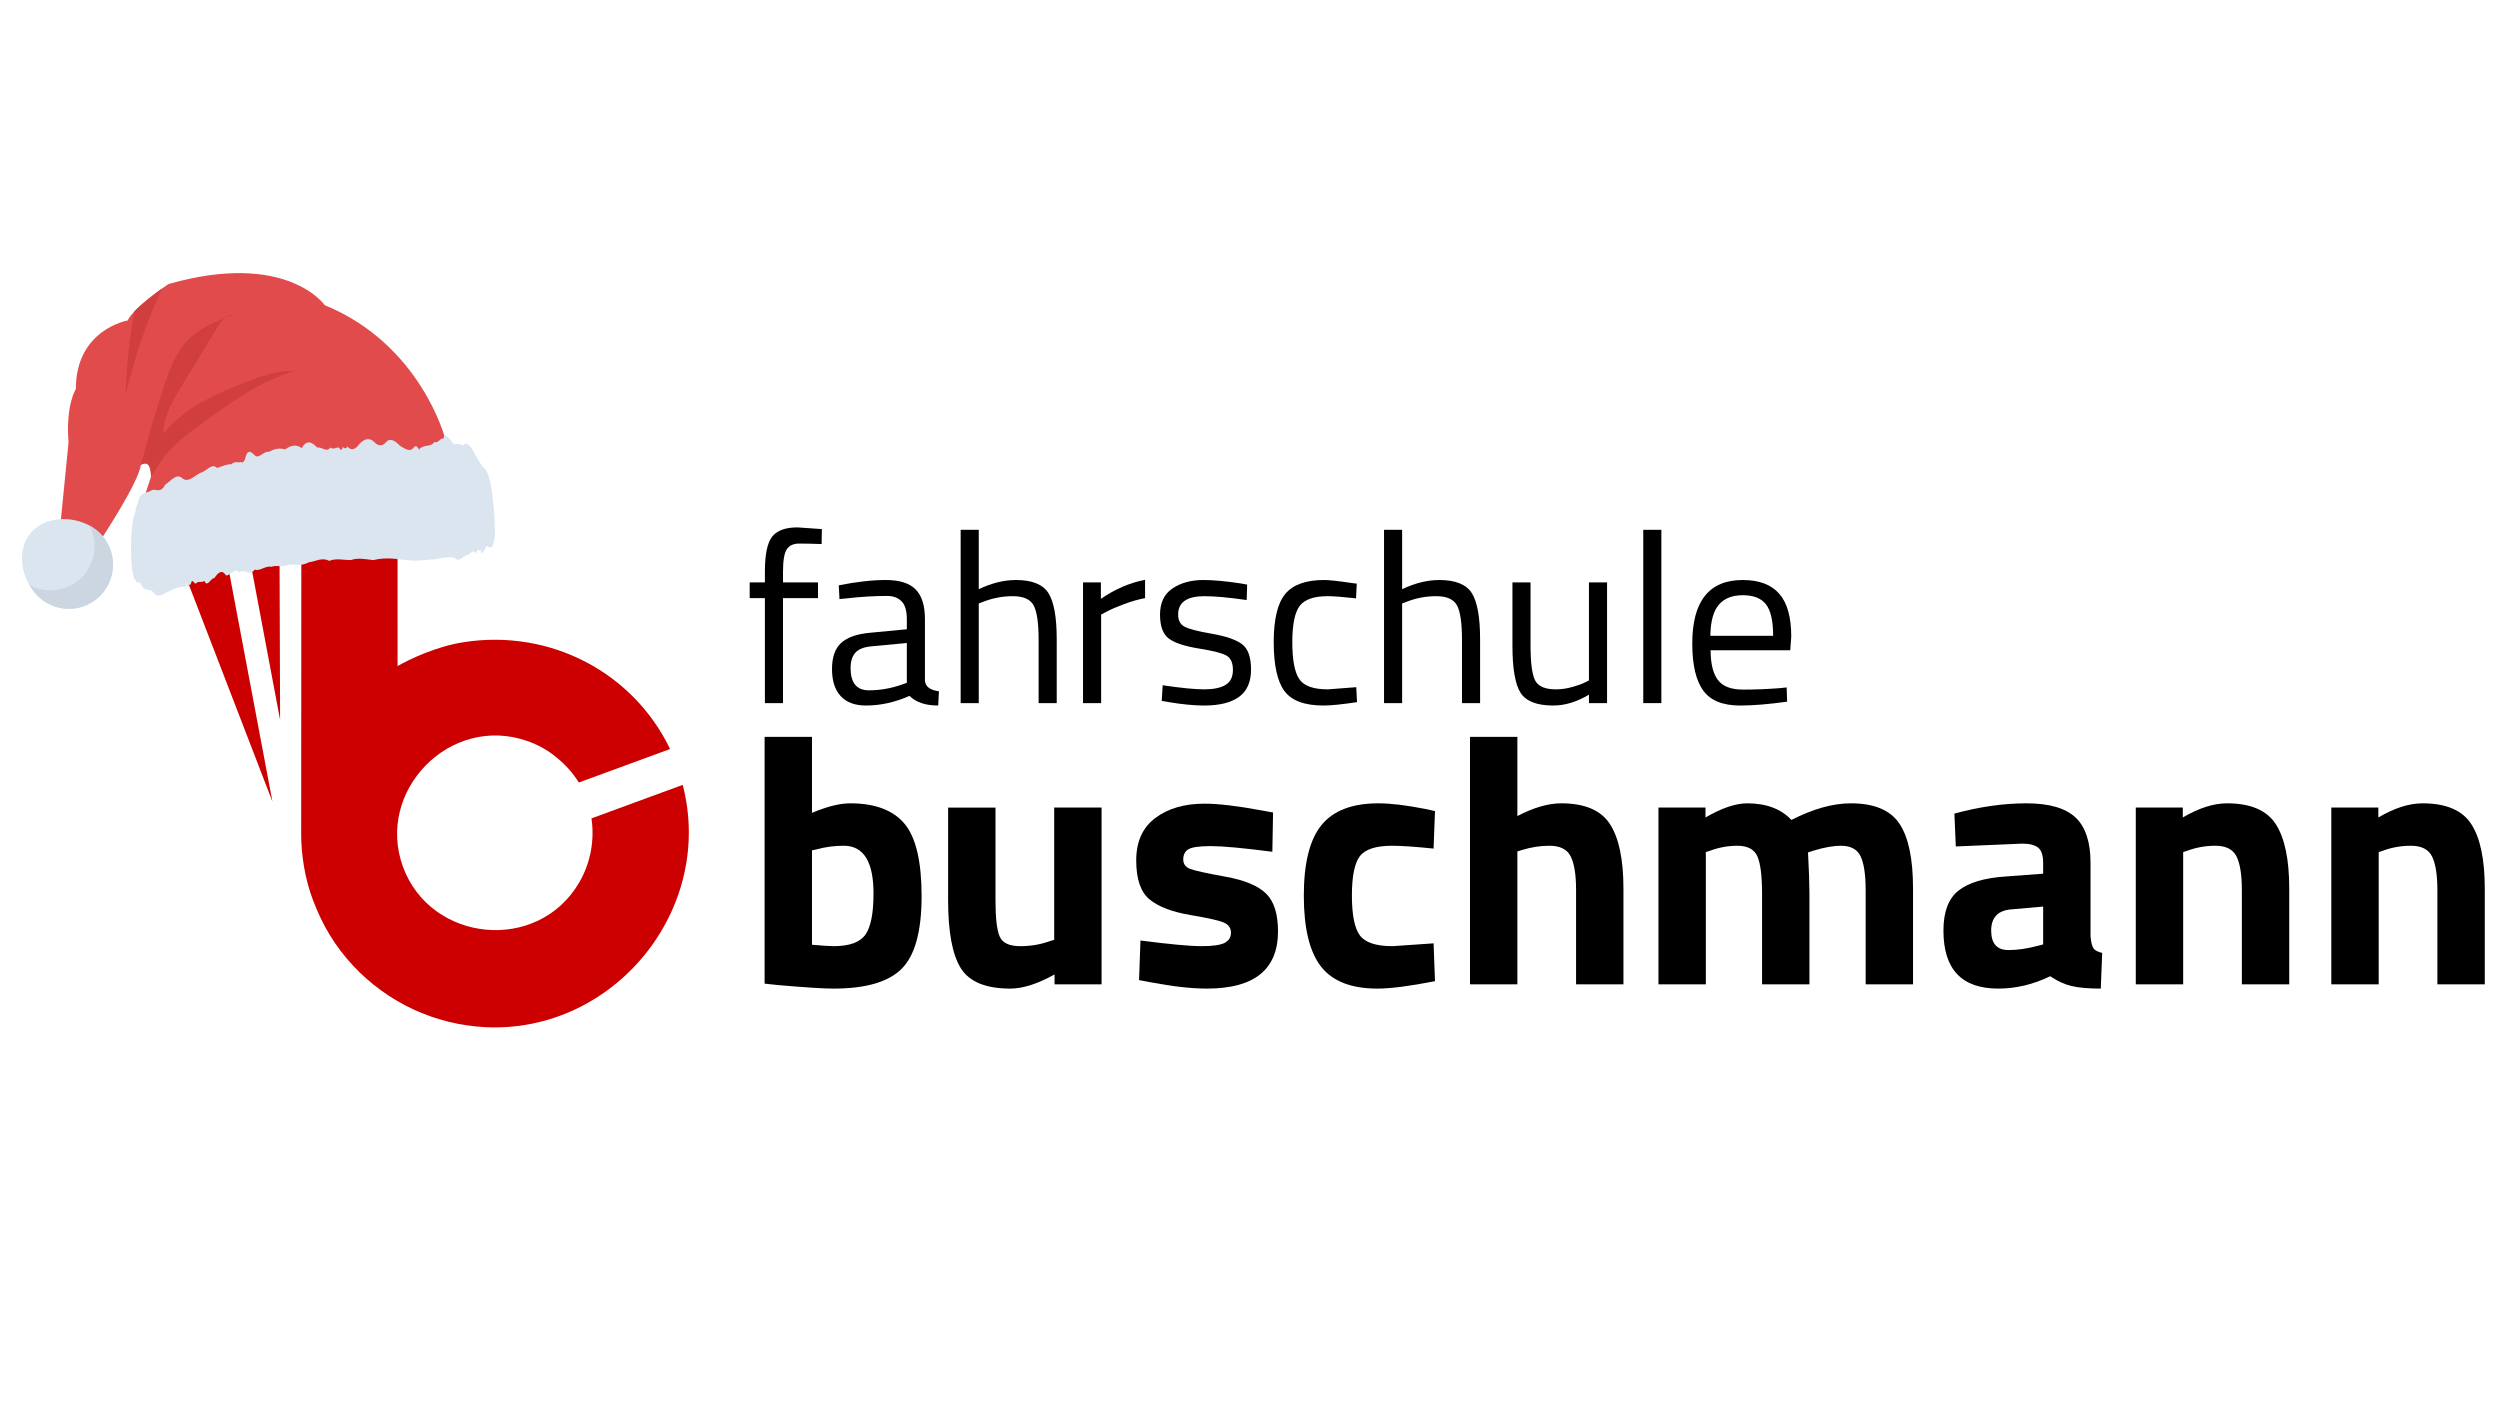 <svg xmlns="http://www.w3.org/2000/svg" xmlns:xlink="http://www.w3.org/1999/xlink" xmlns:serif="http://www.serif.com/" width="100%" height="100%" viewBox="0 0 17084 9609" xml:space="preserve" style="fill-rule:evenodd;clip-rule:evenodd;stroke-linejoin:round;stroke-miterlimit:2;"><g><g><g><path d="M5809.77,5489.6c169.134,0 292.768,46.309 370.893,138.926c78.117,92.625 117.184,258.134 117.184,496.527c0,238.401 -45.1,403.102 -135.309,494.119c-90.2,91.009 -245.643,136.509 -466.327,136.509c-69.267,0 -195.71,-8.05 -379.344,-24.158l-91.817,-9.667l0,-1686.51l323.777,-0l-0,519.486c103.092,-43.492 190.067,-65.234 260.943,-65.234Zm-113.559,976.138c107.925,0 180.409,-26.175 217.459,-78.525c37.05,-52.35 55.575,-146.176 55.575,-281.485c0,-217.459 -67.658,-326.185 -202.967,-326.185c-64.426,0 -125.643,8.05 -183.626,24.159l-33.825,7.25l-0,645.12c74.092,6.45 123.225,9.666 147.384,9.666Z" style="fill-rule:nonzero;"></path><path d="M7203.92,5518.59l323.768,-0l0,1208.1l-321.351,-0l-0,-67.651c-115.976,64.426 -216.651,96.642 -302.027,96.642c-167.517,0 -280.276,-46.308 -338.268,-138.925c-57.984,-92.626 -86.984,-247.66 -86.984,-465.119l0,-633.045l323.777,-0l-0,637.878c-0,119.192 9.667,200.543 28.992,244.035c19.333,43.492 66.042,65.233 140.142,65.233c70.875,0 137.717,-11.275 200.543,-33.825l31.408,-9.667l0,-903.654Z" style="fill-rule:nonzero;"></path><path d="M8694.72,5820.61c-199.742,-25.775 -339.476,-38.658 -419.21,-38.658c-79.742,-0 -131.284,7.242 -154.643,21.742c-23.358,14.5 -35.033,37.45 -35.033,68.858c-0,31.417 15.708,53.159 47.117,65.242c31.408,12.084 111.95,29.8 241.618,53.159c129.667,23.35 221.892,61.609 276.659,114.767c54.767,53.159 82.151,139.334 82.151,258.535c-0,260.943 -161.884,391.418 -485.661,391.418c-106.309,0 -235.176,-14.491 -386.594,-43.492l-77.317,-14.491l9.667,-270.618c199.743,25.775 338.668,38.658 416.794,38.658c78.125,0 131.284,-7.65 159.467,-22.95c28.192,-15.308 42.284,-38.258 42.284,-68.867c-0,-30.6 -14.9,-53.15 -44.7,-67.65c-29.801,-14.5 -107.118,-32.217 -231.952,-53.159c-124.833,-20.942 -217.859,-56.375 -279.068,-106.309c-61.217,-49.933 -91.817,-138.934 -91.817,-266.993c0,-128.059 43.492,-224.701 130.476,-289.943c86.984,-65.233 198.934,-97.859 335.852,-97.859c95.033,0 224.701,15.309 389.002,45.909l79.733,14.5l-4.825,268.201Z" style="fill-rule:nonzero;"></path><path d="M9419.57,5489.6c83.767,0 190.884,12.884 321.36,38.659l65.233,14.491l-9.666,256.118c-127.251,-12.883 -221.485,-19.325 -282.693,-19.325c-111.143,0 -184.843,23.759 -221.085,71.276c-36.242,47.516 -54.358,137.317 -54.358,269.401c-0,132.092 18.116,222.693 54.358,271.826c36.242,49.125 110.742,73.692 223.501,73.692l280.277,-19.325l9.666,258.535c-172.359,33.825 -303.634,50.733 -393.843,50.733c-178.793,0 -307.26,-50.333 -385.377,-151.009c-78.126,-100.675 -117.192,-262.159 -117.192,-484.452c-0,-222.285 40.275,-382.96 120.817,-482.027c80.534,-99.068 210.209,-148.593 389.002,-148.593Z" style="fill-rule:nonzero;"></path><path d="M10369.1,6726.69l-323.776,-0l-0,-1691.34l323.776,-0l0,541.228c111.142,-57.984 211.01,-86.976 299.602,-86.976c161.084,0 272.226,47.517 333.435,142.551c61.217,95.042 91.817,241.618 91.817,439.752l-0,654.787l-323.769,-0l0,-647.545c0,-101.476 -12.083,-176.785 -36.241,-225.91c-24.167,-49.133 -72.484,-73.692 -144.976,-73.692c-62.817,0 -125.642,9.659 -188.459,28.992l-31.409,9.667l0,908.488Z" style="fill-rule:nonzero;"></path><path d="M11657,6726.69l-323.769,-0l0,-1208.1l321.352,-0l-0,67.65c111.142,-64.433 206.184,-96.642 285.11,-96.642c130.475,0 231.151,37.85 302.026,113.559c148.192,-75.709 283.502,-113.559 405.919,-113.559c159.467,0 270.209,46.309 332.226,138.926c62.017,92.625 93.026,240.409 93.026,443.377l-0,654.787l-323.768,-0l-0,-645.129c-0,-103.083 -11.275,-179.201 -33.826,-228.326c-22.558,-49.133 -67.658,-73.692 -135.309,-73.692c-51.55,0 -114.367,11.275 -188.467,33.825l-36.242,12.084c6.442,120.809 9.667,212.617 9.667,275.443l-0,625.795l-323.769,-0l0,-620.962c0,-119.2 -10.475,-203.368 -31.416,-252.493c-20.934,-49.133 -66.842,-73.692 -137.718,-73.692c-62.825,0 -124.842,11.275 -186.051,33.825l-28.991,9.667l-0,903.655Z" style="fill-rule:nonzero;"></path><path d="M14285.8,5895.52l-0,502.569c3.25,38.658 9.667,65.642 19.333,80.942c9.667,15.3 29.834,26.175 60.417,32.617l-9.666,244.034c-82.168,0 -147.835,-5.633 -196.918,-16.908c-49.167,-11.275 -98.667,-33.825 -148.584,-67.659c-116.001,56.384 -234.418,84.567 -355.169,84.567c-249.717,0 -374.551,-132.084 -374.551,-396.252c-0,-128.867 34.633,-220.276 103.9,-274.243c69.234,-53.958 175.568,-85.775 318.902,-95.433l258.584,-19.334l0,-74.9c0,-49.934 -11.25,-84.167 -33.833,-102.692c-22.584,-18.525 -58.834,-27.784 -108.751,-27.784l-454.235,19.334l-9.667,-224.71c172.401,-46.717 336.235,-70.067 491.736,-70.067c155.417,0 267.334,32.209 335.835,96.642c68.417,64.434 102.667,167.526 102.667,309.277Zm-543.669,318.935c-90.168,8.058 -135.251,56.383 -135.251,144.975c-0,88.593 39.417,132.893 118.334,132.893c61.25,-0 128.084,-9.667 200.584,-29l36.25,-9.659l0,-258.534l-219.917,19.325Z" style="fill-rule:nonzero;"></path><path d="M14918.9,6726.69l-323.835,-0l0,-1208.1l321.335,-0l0,67.65c109.584,-64.433 210.251,-96.642 302.085,-96.642c161.084,0 272.251,47.517 333.418,142.551c61.251,95.042 91.834,241.618 91.834,439.752l0,654.787l-323.751,-0l-0,-645.129c-0,-103.083 -12.084,-179.201 -36.251,-228.326c-24.166,-49.133 -72.5,-73.692 -145,-73.692c-66.084,0 -129.668,11.275 -190.918,33.825l-28.917,9.667l0,903.655Z" style="fill-rule:nonzero;"></path><path d="M16255,6726.69l-323.751,-0l-0,-1208.1l321.335,-0l-0,67.65c109.583,-64.433 210.251,-96.642 302.084,-96.642c161.085,0 272.168,47.517 333.419,142.551c61.167,95.042 91.834,241.618 91.834,439.752l-0,654.787l-323.835,-0l-0,-645.129c-0,-103.083 -12.084,-179.201 -36.251,-228.326c-24.166,-49.133 -72.417,-73.692 -144.917,-73.692c-66.084,0 -129.667,11.275 -190.918,33.825l-29,9.667l0,903.655Z" style="fill-rule:nonzero;"></path></g></g><g><g><path d="M5350.73,4087.28l-0,717.519l-123.715,0l0,-717.519l-103.913,-0l-0,-107.214l103.913,0l0,-74.229c0,-116.564 16.493,-196.01 49.486,-238.345c32.993,-42.344 90.721,-63.512 173.192,-63.512l166.6,11.551l-1.65,102.263c-61.578,-2.2 -112.439,-3.291 -152.574,-3.291c-40.136,-0 -68.729,13.192 -85.771,39.585c-17.051,26.393 -25.568,77.521 -25.568,153.399l-0,72.579l239.17,0l0,107.214l-239.17,-0Z" style="fill-rule:nonzero;"></path><path d="M6320.62,4229.13l0,422.263c3.292,40.685 35.185,64.878 95.664,72.579l-4.951,97.313c-86.871,-0 -152.299,-21.993 -196.285,-65.979c-98.963,43.986 -197.935,65.979 -296.906,65.979c-75.871,-0 -133.607,-21.443 -173.192,-64.328c-39.586,-42.886 -59.378,-104.464 -59.378,-184.743c-0,-80.271 20.342,-139.374 61.028,-177.317c40.685,-37.936 104.463,-61.303 191.343,-70.104l258.963,-24.743l-0,-70.92c-0,-56.086 -12.092,-96.222 -36.285,-120.414c-24.193,-24.193 -57.187,-36.286 -98.972,-36.286c-87.971,0 -179.242,5.492 -273.814,16.493l-51.136,4.95l-4.942,-94.021c120.956,-24.193 228.179,-36.294 321.642,-36.294c93.471,0 161.374,21.443 203.71,64.337c42.335,42.885 63.511,109.964 63.511,201.235Zm-508.042,336.492c0,101.163 41.786,151.749 125.365,151.749c74.77,0 148.449,-12.65 221.028,-37.935l37.935,-13.201l-0,-272.163l-244.121,23.092c-49.486,4.401 -85.221,18.693 -107.214,42.886c-21.992,24.193 -32.993,59.386 -32.993,105.572Z" style="fill-rule:nonzero;"></path><path d="M6688.45,4804.79l-123.706,0l0,-1184.32l123.706,0l0,405.771c87.971,-41.786 172.642,-62.687 254.021,-62.687c109.964,0 183.918,29.693 221.853,89.071c37.936,59.387 56.903,164.95 56.903,316.7l0,435.463l-123.706,0l-0,-432.163c-0,-114.364 -11.276,-192.71 -33.818,-235.045c-22.543,-42.336 -70.096,-63.504 -142.674,-63.504c-69.279,0 -136.357,12.643 -201.235,37.936l-31.344,11.542l0,681.234Z" style="fill-rule:nonzero;"></path><path d="M7401.02,4804.79l-0,-824.733l122.064,0l0,112.164c95.671,-65.978 196.285,-109.414 301.857,-130.307l-0,125.357c-46.186,8.8 -94.297,22.543 -144.332,41.235c-50.036,18.693 -88.246,35.194 -114.639,49.486l-41.236,21.443l0,605.355l-123.714,0Z" style="fill-rule:nonzero;"></path><path d="M8230.71,4074.08c-119.864,0 -179.792,41.786 -179.792,125.357c-0,38.485 13.742,65.703 41.235,81.646c27.485,15.95 90.172,32.443 188.035,49.485c97.871,17.043 167.15,40.961 207.835,71.754c40.686,30.793 61.028,88.521 61.028,173.192c0,84.671 -27.209,146.807 -81.645,186.393c-54.436,39.585 -133.882,59.378 -238.346,59.378c-68.178,-0 -148.457,-7.692 -240.829,-23.093l-49.477,-8.242l6.592,-107.222c125.365,18.701 219.928,28.043 283.714,28.043c63.778,-0 112.439,-10.167 145.974,-30.51c33.544,-20.351 50.311,-54.436 50.311,-102.272c0,-47.836 -14.301,-80.271 -42.885,-97.321c-28.593,-17.043 -91.272,-33.26 -188.043,-48.653c-96.772,-15.401 -165.5,-37.943 -206.186,-67.628c-40.685,-29.693 -61.028,-84.68 -61.028,-164.95c0,-80.271 28.318,-139.657 84.946,-178.143c56.637,-38.485 127.29,-57.736 211.961,-57.736c67.078,0 151.199,7.701 252.371,23.093l46.186,8.25l-3.3,105.564c-122.065,-17.592 -218.286,-26.385 -288.657,-26.385Z" style="fill-rule:nonzero;"></path><path d="M9047.19,3963.56c36.294,0 97.872,6.601 184.743,19.801l39.585,4.942l-4.95,100.622c-87.971,-9.901 -152.849,-14.843 -194.635,-14.843c-93.471,0 -156.974,22.268 -190.51,66.804c-33.543,44.535 -50.31,127.006 -50.31,247.421c-0,120.406 15.667,204.252 47.01,251.537c31.335,47.286 96.489,70.929 195.46,70.929l194.635,-14.843l4.95,102.264c-102.263,15.401 -178.692,23.093 -229.278,23.093c-128.656,-0 -217.453,-32.985 -266.388,-98.964c-48.936,-65.978 -73.404,-177.317 -73.404,-334.016c-0,-156.7 26.393,-266.672 79.179,-329.9c52.786,-63.229 140.757,-94.847 263.913,-94.847Z" style="fill-rule:nonzero;"></path><path d="M9581.62,4804.79l-123.706,0l-0,-1184.32l123.706,0l0,405.771c87.971,-41.786 172.65,-62.687 254.021,-62.687c109.964,0 183.918,29.693 221.853,89.071c37.944,59.387 56.911,164.95 56.911,316.7l0,435.463l-123.714,0l-0,-432.163c-0,-114.364 -11.267,-192.71 -33.81,-235.045c-22.543,-42.336 -70.104,-63.504 -142.682,-63.504c-69.279,0 -136.357,12.643 -201.236,37.936l-31.343,11.542l0,681.234Z" style="fill-rule:nonzero;"></path><path d="M10858.3,3980.06l123.706,0l0,824.733l-123.706,0l-0,-57.728c-82.479,49.478 -163.85,74.221 -244.129,74.221c-112.164,-0 -186.66,-29.135 -223.503,-87.421c-36.835,-58.278 -55.253,-166.042 -55.253,-323.292l0,-430.513l123.706,0l0,428.863c0,119.856 10.451,200.135 31.344,240.821c20.892,40.685 68.178,61.028 141.857,61.028c36.285,-0 73.12,-5.225 110.514,-15.668c37.385,-10.45 65.978,-20.617 85.771,-30.518l29.693,-14.842l-0,-669.684Z" style="fill-rule:nonzero;"></path><rect x="11229.4" y="3620.48" width="123.706" height="1184.32"></rect><path d="M12161.4,4702.53l47.828,-4.95l3.3,97.313c-125.357,17.601 -232.57,26.393 -321.641,26.393c-118.765,-0 -202.886,-34.36 -252.372,-103.089c-49.485,-68.728 -74.228,-175.667 -74.228,-320.824c-0,-289.206 114.914,-433.814 344.742,-433.814c111.064,0 194.085,31.068 249.071,93.197c54.978,62.136 82.471,159.724 82.471,292.781l-6.6,94.021l-544.32,0c0,91.272 16.493,158.9 49.478,202.886c32.993,43.985 90.446,65.978 172.375,65.978c81.921,-0 165.217,-3.3 249.896,-9.892Zm-44.535,-357.943c-0,-101.164 -16.226,-172.642 -48.661,-214.428c-32.443,-41.785 -85.221,-62.678 -158.35,-62.678c-73.129,0 -128.115,21.993 -164.95,65.978c-36.835,43.986 -55.803,114.365 -56.903,211.128l428.864,-0Z" style="fill-rule:nonzero;"></path></g></g><g><g><path d="M3955.57,5347.29l623.524,-228.795c-250.991,-521.289 -815.101,-820.929 -1406.23,-730.68c-193.658,29.445 -376.404,118.214 -455.656,163.579c-0,0 -0.405,309.556 -0.607,-1204.84c-0.13,-542.774 -106.312,-625.041 -638.373,-733.788c-8.134,-2.443 -18.126,4.842 -18.39,13.986l-1.659,3067.55c-0.868,150.499 27.187,315.717 80.86,457.059c64.791,171.641 149.67,314.198 275.162,449.091c116.027,123.89 256.662,226.085 411.431,297.762c154.769,71.677 323.671,112.837 493.203,121.196c878.282,41.415 1568.22,-805.232 1346.6,-1655.75l-623.523,228.794c11.395,75.433 9.447,153.952 -4.996,228.009c-14.442,74.056 -40.792,145.245 -78.628,209.792c-283.178,485.693 -1014.69,410.326 -1204.28,-106.353c-189.589,-516.679 320.151,-1045.7 849.679,-860.029c70.603,24.757 138.339,61.421 195.658,109.146c63.858,50.754 116.13,109.378 156.228,174.278Z" style="fill:#c00;fill-rule:nonzero;"></path></g><g><path d="M1907.51,3001.95c-109.953,-42.64 -227.936,-67.821 -350.589,-71.351c-3.776,-0.414 -8.555,1.354 -11.152,4.125c-2.597,2.772 -4.605,7.137 -2.837,11.917l371.12,1972.71l-6.542,-1917.4Z" style="fill:#c00;fill-rule:nonzero;"></path></g><g><path d="M1481.19,3460.3c-122.938,-28.781 -253.731,-34.734 -383.651,-13.842c-5.368,0.175 -7.965,2.946 -10.562,5.718c-2.597,2.772 -2.422,8.141 -0.654,12.92l775.526,2013.28l-380.659,-2018.08Z" style="fill:#c00;fill-rule:nonzero;"></path></g></g></g><g><path d="M3042.54,2998.29c-0,0 -164.613,-643.291 -823.162,-912.794c-0,0 -259.398,-374.192 -1067.6,-144.705c-0,0 -239.491,159.661 -279.406,249.394c-0,0 -354.184,59.923 -354.184,468.978c-0,-0 -69.826,104.79 -49.919,364.188l-54.871,553.76l264.45,204.527l14.956,-99.738c-0,0 254.446,-384.196 269.402,-503.84c0,0 69.826,-54.871 69.826,79.83l-69.826,209.479l1940.68,-150.364l139.653,-318.715Z" style="fill:#e14b4b;fill-rule:nonzero;"></path><g><path d="M858.727,2703.83c56.892,-252.022 140.057,-498.081 249.091,-732.823c-50.93,36.48 -135.308,99.94 -189.168,156.832c-36.58,189.773 -56.285,382.579 -59.923,575.991Z" style="fill:#d03f3e;fill-rule:nonzero;"></path><path d="M1593.37,2151.79c-22.13,-1.213 -41.33,7.781 -58.105,22.13c19.099,-7.781 38.905,-14.956 58.105,-22.13Z" style="fill:#d03f3e;fill-rule:nonzero;"></path><path d="M962.91,3177.36c7.175,-4.851 68.21,-46.08 68.816,79.022c26.981,-35.874 49.717,-76.597 75.485,-113.178c71.848,-102.971 176.031,-178.961 277.79,-253.233c194.624,-141.876 395.109,-286.177 626.213,-354.386c-113.784,-5.962 -224.536,34.761 -330.437,75.99c-209.58,81.447 -425.627,175.425 -563.966,352.062c0.606,-118.533 64.066,-226.355 125.708,-327.507c80.84,-132.882 161.681,-265.865 242.522,-398.747c13.743,-22.737 30.517,-47.292 50.323,-63.46c-89.834,34.155 -176.637,75.99 -244.24,143.088c-89.834,89.228 -134.701,212.51 -174.212,332.862c-56.993,173.707 -108.529,350.243 -154.002,527.487Z" style="fill:#d03f3e;fill-rule:nonzero;"></path></g><g><path d="M3380.56,3667.05c0,-77.91 0.708,11.52 1.415,-21.12c2.829,87.612 1.011,-395.109 -73.565,-446.039c-53.355,-53.658 -102.163,-216.35 -144.907,-154.002c-36.48,-30.416 -61.945,14.451 -82.458,-39.208c-20.513,-10.711 -36.075,-59.114 -52.648,-7.578c-16.572,-11.924 -34.256,34.862 -59.013,20.513c-24.758,36.985 -56.488,14.349 -101.456,44.968c0,35.064 -16.673,-42.139 -41.835,-4.851c-25.262,32.134 -59.013,6.67 -93.371,-14.046c-34.357,-35.974 -69.321,-56.285 -96.706,-22.332c-20.614,24.151 -49.313,30.214 -80.942,-5.154c-31.527,-29.305 -65.986,-18.896 -97.716,14.046c-31.831,44.261 -61.035,47.595 -82.356,18.998c-21.322,31.326 -34.56,-10.206 -34.56,9.499c0,1.414 -8.084,30.113 -22.635,-0.91c-14.552,-7.983 -35.368,16.27 -60.934,-1.414c-25.566,36.883 -55.78,-6.569 -88.824,0.101c-33.145,-33.549 -69.119,-60.631 -106.306,3.536c-37.186,-27.89 -75.485,-18.795 -113.278,8.994c-37.793,-12.025 -74.98,-3.133 -109.943,16.471c-34.863,-7.983 -67.503,49.313 -95.999,25.768c-28.597,-27.89 -53.052,-52.445 -71.746,37.187c-0,-18.593 -8.792,25.667 -24.556,5.861c-15.763,9.903 -38.399,-9.6 -66.087,16.471c-27.688,-2.122 -60.327,12.632 -96.2,25.364c-35.773,-38.399 -74.677,25.465 -114.794,32.741c-40.118,20.513 -81.448,69.927 -121.969,38.298c-40.623,-39.511 -80.437,19.301 -117.725,42.239c-37.287,71.443 -71.948,16.169 -102.061,44.564c-30.113,14.854 -55.78,4.951 -74.879,45.17c0,0.909 -16.269,53.153 -19.099,55.679c-5.254,8.084 -11.014,69.523 -16.572,65.077c-22.534,60.731 -35.671,333.165 1.92,440.481c0,-0.303 4.446,-18.795 13.541,15.764c9.095,6.265 22.837,-13.945 41.229,33.448c18.391,25.768 41.633,10.913 69.624,30.012c27.991,47.191 60.934,26.476 98.727,5.558c37.793,-21.12 80.638,-37.591 128.537,-39.915c-0,-47.797 2.829,-14.754 8.286,-2.83c5.457,25.061 13.642,-23.949 24.353,-7.882c10.712,-61.034 23.949,6.771 39.511,-12.126c15.663,-16.673 33.65,0.708 53.961,-15.36c20.312,50.021 42.846,-20.109 67.502,-17.784c24.657,-35.975 51.536,-64.471 80.336,-19.402c28.8,4.951 59.62,-56.791 92.26,-20.008c32.639,-32.842 67.199,33.144 103.476,-19.806c36.277,14.652 74.272,-29.204 113.783,-18.695c39.612,-15.157 80.74,8.387 123.384,-16.673c42.643,3.031 86.701,11.216 132.073,-13.844c45.372,-5.356 92.159,-36.884 140.057,-10.004c47.898,-19.806 97.009,-5.457 147.13,-5.356c50.122,-17.684 101.355,-6.366 153.497,0.101c91.047,-22.939 170.978,-5.659 241.007,1.314c70.028,7.882 130.153,-6.265 181.79,-6.872c51.637,-12.429 94.786,-17.684 130.862,-12.328c36.075,42.947 65.076,-18.593 88.318,-15.36c23.242,-6.669 40.825,-45.574 54.062,-16.067c13.238,-1.314 22.232,-37.995 28.295,-14.45c6.063,-7.074 9.195,5.558 10.812,-10.408c1.617,20.715 1.718,49.414 1.718,-4.042c0,63.46 17.785,14.551 38.298,-17.28c20.716,4.244 44.16,37.591 55.376,-65.077Z" style="fill:#dae5ef;fill-rule:nonzero;"></path><path d="M190.274,3668.67c-89.127,140.966 -22.13,356.104 118.836,445.231c140.966,89.127 327.507,46.988 416.634,-93.978c89.127,-140.966 46.988,-327.506 -93.978,-416.633c-140.865,-89.127 -352.365,-75.687 -441.492,65.38Z" style="fill:#dae5ef;fill-rule:nonzero;"></path></g><g><path d="M201.39,3997.29c26.273,47.494 63.662,87.914 108.124,116.208c140.461,89.936 327.406,47.494 416.331,-93.977c88.925,-140.461 47.494,-327.405 -93.978,-416.33c-7.073,-4.042 -13.136,-8.084 -20.21,-11.116c48.505,91.957 47.494,207.155 -12.126,301.132c-84.883,135.409 -260.712,179.871 -398.141,104.083Z" style="fill:#cbd6e0;fill-rule:nonzero;"></path><path d="M597.813,3598.23c-1.213,-4.042 -0.606,-8.185 0.707,-12.126c0.506,0.202 0.91,0.505 1.415,0.707l-2.122,11.419Z" style="fill:#cbd6e0;fill-rule:nonzero;"></path></g></g></svg>